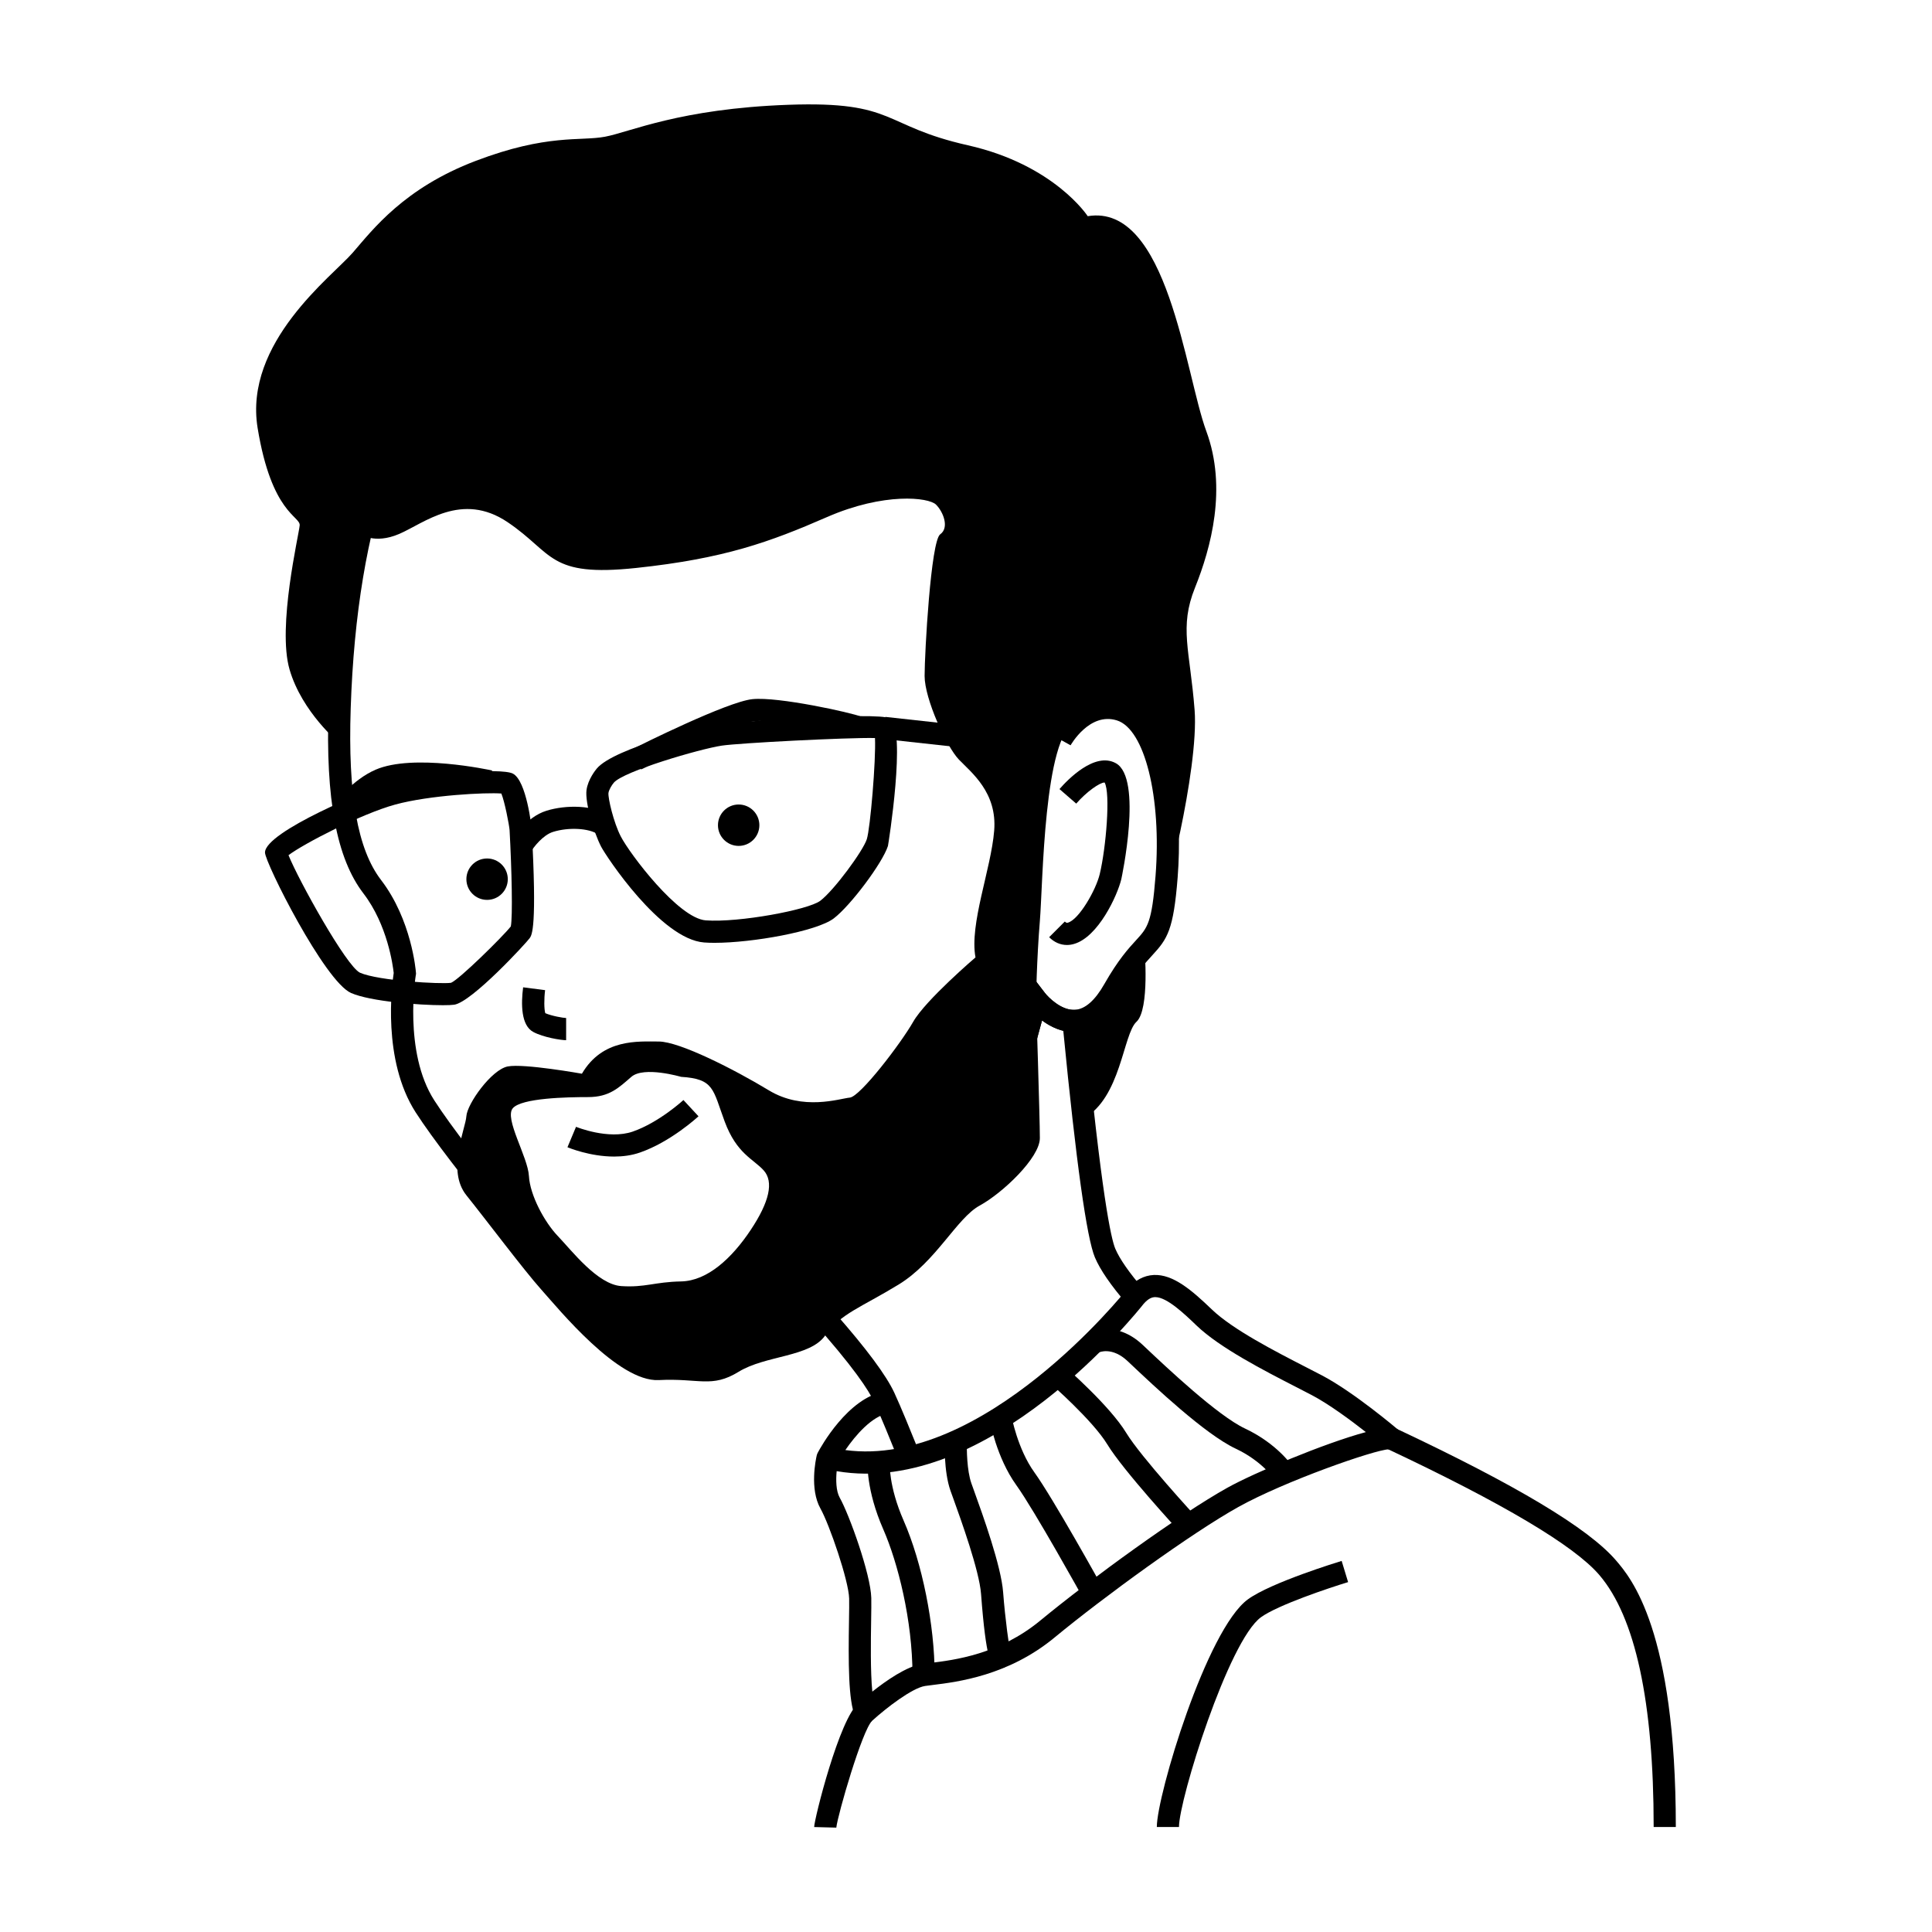 <?xml version="1.0" encoding="UTF-8"?>
<!-- Uploaded to: SVG Repo, www.svgrepo.com, Generator: SVG Repo Mixer Tools -->
<svg fill="#000000" width="800px" height="800px" version="1.1" viewBox="144 144 512 512" xmlns="http://www.w3.org/2000/svg">
 <g>
  <path d="m323.81 508.68c-11.848 0-21.742-10.898-27.164-16.867-0.582-0.641-1.117-1.23-1.598-1.742-5.266-5.617-31.879-37.27-40.898-51.297-8.895-13.84-6.297-33.746-5.812-36.93-0.215-1.984-1.652-12.77-8.02-21.07-7.117-9.281-10.055-24.945-9.25-49.289 1.707-51.656 15.105-88.363 38.746-106.15 34.34-25.836 87.41-22.332 108.2-14.711 18.453 6.766 42.91 24.352 56.199 53.414 14.422 31.547 13.543 61.82 13.105 68.82 7.742 8.023 10.113 26.504 8.77 43.703-1.094 13.957-2.731 16.254-6.664 20.539-1.922 2.094-4.316 4.703-7.676 10.613-3.492 6.144-7.688 9.422-12.469 9.754-3.66 0.297-6.824-1.332-9.129-3.027-2.141 7.965-6.641 24.309-10.758 36.652-4.691 14.082-22.445 26.098-35.41 34.867-3.656 2.473-6.812 4.609-9.133 6.422-11.312 8.84-26.809 15.215-39.48 16.242-0.523 0.035-1.043 0.059-1.555 0.059zm15.688-297.84c-21.637 0-46.984 4.762-66.148 19.184-22.172 16.684-34.762 51.836-36.41 101.66-0.758 22.914 1.797 37.379 8.043 45.523 8.086 10.547 9.199 23.941 9.242 24.508l0.027 0.359-0.062 0.359c-0.035 0.203-3.344 20.352 4.898 33.168 8.855 13.773 35.051 44.922 40.246 50.461 0.5 0.531 1.055 1.141 1.66 1.809 4.973 5.481 14.258 15.66 23.895 14.895 11.426-0.926 26.031-6.961 36.344-15.016 2.477-1.934 5.711-4.125 9.453-6.656 12.266-8.301 29.07-19.672 33.133-31.863 5.555-16.672 11.852-40.805 11.914-41.047l1.516-5.812 3.656 4.766c1.031 1.324 4.516 4.781 7.988 4.473 2.688-0.195 5.297-2.481 7.75-6.797 3.688-6.488 6.445-9.488 8.453-11.68 3.027-3.297 4.164-4.531 5.137-17.027 1.625-20.812-2.875-38.91-10.25-41.195-7.262-2.262-12.211 6.508-12.266 6.598l-5.137-2.84c2.481-4.496 9.609-12.207 18.988-9.414 0.223-10.23-0.617-36.34-12.695-62.773-12.535-27.418-35.535-43.984-52.883-50.34-8.109-2.977-21.398-5.297-36.492-5.297z"/>
  <path d="m426.75 394.43c-1.727 0-3.356-0.703-4.715-2.062l4.152-4.152c0.418 0.414 0.582 0.367 0.812 0.301 2.961-0.836 7.43-8.645 8.445-12.879 1.664-6.922 2.887-21.445 1.289-24.262h-0.047c-1.219 0-4.715 2.414-7.477 5.59l-4.434-3.852c2.082-2.398 9.32-9.98 14.949-6.848 7.191 3.996 1.492 30.477 1.43 30.742-1.031 4.297-6.113 15.34-12.562 17.156-0.621 0.18-1.238 0.266-1.844 0.266z"/>
  <path d="m237.49 360.32-4.723-3.492c0.188-0.25 4.621-6.188 10.781-8.855 9.918-4.301 30.02 0.027 30.871 0.215l-1.254 5.738c-5.281-1.156-20.488-3.504-27.285-0.566-4.684 2.027-8.355 6.91-8.391 6.961z"/>
  <path d="m313.92 347.91-2.637-5.246c2.582-1.297 25.387-12.676 32.105-13.379 6.856-0.715 26.207 3.578 28.836 4.629l-2.184 5.449c-2-0.793-20.309-4.844-26.043-4.238-4.262 0.445-20.711 8.078-30.078 12.785z"/>
  <path d="m294.03 419.66c-1.395 0-6.039-0.742-8.707-2.18-3.258-1.754-3.258-7.402-2.688-11.832l5.824 0.754c-0.301 2.348-0.27 5.074 0.047 6.102 1.707 0.742 4.769 1.27 5.527 1.281z"/>
  <path d="m306.75 450.5c-6.406 0-12.051-2.336-12.367-2.469l2.273-5.414c0.082 0.035 8.559 3.5 15.027 1.266 6.988-2.43 13.371-8.301 13.434-8.359l3.992 4.305c-0.297 0.273-7.363 6.769-15.496 9.598-2.246 0.785-4.602 1.074-6.863 1.074z"/>
  <path d="m382.27 531.32c-2.414-5.988-4.887-12.039-6.602-15.758-1.406-3.055-5.477-9.359-16.867-22.062l-2.176-2.43 3.387-2.441c0.414-0.293 0.828-0.582 1.215-0.887 2.484-1.938 5.715-4.129 9.461-6.66 12.266-8.301 29.07-19.672 33.133-31.863 5.555-16.672 11.852-40.805 11.914-41.047l1.516-5.812 3.656 4.766c0.965 1.238 4.219 4.473 7.582 4.484l2.656 0.008 0.254 2.644c4.5 46.648 7.051 58.043 8.172 60.68 1.145 2.699 3.734 6.418 7.496 10.766l-4.438 3.84c-4.219-4.871-7.066-9.012-8.465-12.312-2.172-5.125-4.992-25.336-8.383-60.078-2.184-0.523-4.098-1.602-5.629-2.731-2.144 7.969-6.644 24.309-10.762 36.652-4.691 14.082-22.445 26.098-35.41 34.867-3.41 2.309-6.387 4.32-8.656 6.051 8.293 9.422 13.562 16.516 15.68 21.102 1.77 3.832 4.273 9.965 6.719 16.023z"/>
  <path d="m365.63 628.34-5.867-0.156c0-2.008 6.731-28.949 11.762-32.797l3.566 4.668-1.781-2.332 1.816 2.301c-2.625 2.445-9.133 24.922-9.496 28.316z"/>
  <path d="m588.11 628.18h-5.871c0-33.168-4.852-55.648-14.422-66.816-6.644-7.75-25.594-19.012-56.316-33.465l2.5-5.316c31.926 15.023 50.984 26.453 58.273 34.961 3.918 4.57 15.836 18.48 15.836 70.637z"/>
  <path d="m456.44 628.18h-5.871c0-8.359 13.199-52.391 24.156-60.352 6.152-4.465 24.066-9.938 24.828-10.168l1.707 5.617c-4.914 1.492-18.641 6.074-23.086 9.305-8.637 6.269-21.734 48.344-21.734 55.598z"/>
  <path d="m345.24 362.69c0 3.027-2.457 5.484-5.488 5.484-3.027 0-5.484-2.457-5.484-5.484 0-3.031 2.457-5.488 5.484-5.488 3.031 0 5.488 2.457 5.488 5.488"/>
  <path d="m278.57 376.99c0 3.031-2.457 5.488-5.488 5.488s-5.484-2.457-5.484-5.488 2.453-5.484 5.484-5.484 5.488 2.453 5.488 5.484"/>
  <path d="m432.26 412.49c-5.742 4.324-1.102 27.918-1.102 27.918 9.926-5.477 10.441-22.32 14.02-25.625 3.578-3.301 2.113-19.711 2.113-19.711-0.004 0-9.285 13.094-15.031 17.418z"/>
  <path d="m463.68 258.26c-5.574-15.066-10.211-60.477-31.422-56.969 0 0-8.828-13.621-31.738-18.785-22.91-5.16-18.844-11.766-47.609-10.734-28.762 1.031-41.973 7.223-48.578 8.461-6.606 1.242-15.273-0.824-34.262 6.402-18.992 7.223-27.246 18.164-32.613 24.355-5.367 6.191-28.898 23.738-25.184 46.441 3.715 22.703 11.352 23.324 11.145 25.801-0.207 2.477-5.984 26.832-2.684 38.188 3.301 11.352 13.137 19.457 13.137 19.457s1.27-48.551 5.625-55.367c0 0 3.668 2.824 10.273 0 6.609-2.828 16.574-11.359 28.793-3.102 12.215 8.258 10.711 14.586 34.031 12.109 23.32-2.477 35.43-6.879 50.566-13.484 15.137-6.606 26.973-5.231 28.898-3.301 1.926 1.926 3.578 6.109 1.102 7.871-2.477 1.762-4.129 31.484-4.129 37.539s5.781 18.703 9.082 22.148c3.301 3.445 10.184 8.676 9.355 18.859-0.824 10.184-6.606 24.77-4.953 33.574 0 0-13.211 11.285-16.512 17.062-3.301 5.781-14.035 19.816-16.789 20.09s-12.383 3.578-21.465-1.926c-9.082-5.504-23.668-12.934-29.172-12.934-5.504 0-14.863-0.824-20.367 8.531 0 0-15.352-2.754-19.648-1.926-4.297 0.824-10.773 9.906-10.973 13.211-0.203 3.301-5.301 14.312 0 20.918s15.211 19.816 19.887 25.043c4.68 5.231 20.367 24.492 31.098 23.945 10.734-0.551 14.008 2.203 21.176-2.203 7.172-4.402 18.906-3.852 22.945-9.633 4.039-5.781 9.543-7.43 19.453-13.484 9.906-6.055 15.41-17.613 21.465-20.918 6.055-3.301 15.961-12.66 15.961-17.891s-1.012-36.691-1.012-36.691 0.188-10.918 1.012-20.828c0.824-9.906 1-49.035 9.422-52.77 8.422-3.738 16.457-4.348 19.496 4.457 3.039 8.809 6.055 25.828 4.656 36.551-1.398 10.723 8.672-28.312 7.434-44.191-1.238-15.879-4.125-21.863 0.105-32.391 4.231-10.527 8.566-26.422 2.992-41.488zm-120.75 211.71c-4.953 7.43-11.422 13.484-18.438 13.621-7.019 0.137-9.496 1.652-15.824 1.238-6.328-0.414-13.211-9.496-16.789-13.211-3.578-3.715-7.43-10.871-7.707-15.961-0.273-5.09-6.606-15.273-4.266-17.973 2.34-2.699 14.312-2.945 19.953-2.945s8.117-2.477 11.457-5.367c3.34-2.891 13.172 0 13.172 0 8.809 0.551 8.395 3.301 11.559 11.836 3.164 8.531 7.566 9.906 10.32 12.934 2.758 3.031 1.52 8.395-3.438 15.828z"/>
  <path d="m333.39 393.86c-1.008 0-1.941-0.031-2.785-0.094-11.527-0.859-26.016-22.91-27.297-25.383-2.051-3.973-4.293-11.824-3.879-14.98 0.371-2.867 2.469-5.426 2.731-5.734 4.664-5.547 29.141-11.395 32.219-11.859 0.383-0.059 42.344-3.394 45.5-1.387 4.402 2.801-0.48 33.504-0.57 33.785-1.449 4.508-9.91 15.809-14.367 19.191-4.527 3.422-21.5 6.457-31.551 6.461zm-26.746-42.414c-0.516 0.621-1.289 1.871-1.398 2.711-0.137 1.348 1.352 7.809 3.277 11.523 2.363 4.574 15.227 21.684 22.516 22.227 8.797 0.641 27.184-2.793 30.344-5.191 3.676-2.789 11.336-13.223 12.328-16.312 0.922-2.871 2.453-21.012 2.168-26.82-7.473-0.156-36.016 1.324-40.629 2.019-5.832 0.883-26.059 6.801-28.598 9.832z"/>
  <path d="m377.98 339.82 0.641-5.836 36.258 3.977-0.641 5.836z"/>
  <path d="m261.41 410.39c-6.285 0-19.242-0.984-24.375-3.238-6.996-3.07-22.809-34.52-22.809-37.227 0-5.5 27.504-16.887 32.988-18.383 9.398-2.562 29.559-4.129 32.684-2.535 3.656 1.863 4.977 14.27 5.004 14.625 1.434 26.172 0.062 28.137-0.523 28.977-0.848 1.219-15.348 16.984-20.02 17.652-0.59 0.086-1.625 0.129-2.949 0.129zm-40.953-39.758c2.633 6.566 15.312 29.422 18.941 31.148 4.906 2.152 21.414 3.066 24.133 2.672 2.188-0.895 13.648-12.168 15.84-14.941 0.523-2.566 0.246-15.039-0.328-25.543-0.121-1.441-1.285-7.492-2.18-9.676-4.012-0.32-18.949 0.422-28.109 2.918-8.945 2.441-24.289 10.391-28.297 13.422z"/>
  <path d="m284.7 369.69-5.031-3.027c0.371-0.625 3.809-6.141 9.129-7.801 5.086-1.59 12.562-1.617 16.996 1.395l-3.297 4.856c-2.438-1.652-7.797-1.945-11.949-0.648-2.707 0.852-5.137 4.062-5.848 5.227z"/>
  <path d="m373.31 600.65c-0.207 0-0.414-0.023-0.617-0.066-0.93-0.199-1.703-0.836-2.078-1.707-1.809-4.18-1.801-14.438-1.621-25.477 0.039-2.449 0.07-4.5 0.039-5.777-0.117-4.75-5.242-19.641-7.602-23.84-2.938-5.223-1.215-13.113-0.992-14.07 0.059-0.246 0.145-0.488 0.266-0.715 0.789-1.484 7.977-14.559 17.711-16.254l1.008 5.785c-4.348 0.758-8.711 5.824-11.398 9.754 36.613 4.918 74.121-41.98 74.512-42.473 2.176-2.516 4.582-3.801 7.234-3.926 5.121-0.223 10.031 4.004 15.391 9.148 5.535 5.316 16.824 11.113 25.062 15.344 1.492 0.766 2.883 1.48 4.129 2.133 8.449 4.438 19.816 14.086 20.301 14.496 1.121 0.953 1.363 2.59 0.562 3.828-0.688 1.07-1.965 1.566-3.18 1.254-3.777 0.125-27.598 8.445-39.91 15.309-12.32 6.867-35.547 23.738-48.688 34.586-12.23 10.094-25.707 11.75-32.184 12.547-0.785 0.098-1.48 0.18-2.074 0.27-3.414 0.504-10.336 5.844-13.898 9.086-0.543 0.496-1.25 0.766-1.973 0.766zm-7.586-66.777c-0.219 2.289-0.195 5.231 0.816 7.035 2.516 4.469 8.199 20.238 8.359 26.57 0.031 1.332 0 3.465-0.039 6.019-0.082 5.098-0.215 13.445 0.312 18.801 3.648-2.894 9.098-6.707 13.148-7.309 0.633-0.094 1.379-0.188 2.219-0.289 6.379-0.781 18.254-2.246 29.16-11.25 13.336-11.004 36.973-28.164 49.562-35.18 7-3.902 25.637-11.773 36.703-14.75-4.008-3.144-9.754-7.398-14.344-9.809-1.234-0.648-2.609-1.352-4.082-2.109-8.562-4.398-20.293-10.418-26.445-16.328-3.129-3.004-7.836-7.523-10.918-7.523-0.047 0-0.094 0-0.141 0.004-0.637 0.027-1.637 0.246-2.981 1.801-1.602 2.043-40.867 51.203-81.332 44.316z"/>
  <path d="m481.77 536.04c-0.027-0.039-3.281-4.832-10.328-8.148-8.102-3.812-21.488-16.449-27.918-22.523l-0.699-0.66c-4.082-3.844-7.473-2.398-7.856-2.219l-2.676-5.227c0.297-0.156 7.281-3.691 14.559 3.172l0.703 0.664c5.727 5.402 19.137 18.062 26.391 21.48 8.637 4.066 12.578 10 12.738 10.25z"/>
  <path d="m456.79 550.12c-0.617-0.668-15.121-16.402-19.352-23.359-3.84-6.316-14.922-16.012-15.035-16.109l3.859-4.426c0.48 0.422 11.879 10.391 16.191 17.484 3.926 6.457 18.5 22.266 18.645 22.426z"/>
  <path d="m431.09 567.62c-0.129-0.23-12.949-23.363-17.746-30.027-5.285-7.344-7.019-17.004-7.094-17.41l5.785-1.012c0.016 0.086 1.59 8.766 6.07 14.992 4.996 6.941 17.586 29.648 18.117 30.613z"/>
  <path d="m410.27 585.91-2.688-0.215c-0.844-0.52-2.258-1.391-3.594-19.285-0.457-6.144-5.305-19.594-7.375-25.34l-0.727-2.019c-1.816-5.156-1.523-12.816-1.508-13.141l5.867 0.242c-0.078 1.895-0.016 7.559 1.18 10.941l0.711 1.984c2.332 6.473 7.188 19.945 7.703 26.895 0.52 6.941 1.629 14.965 1.977 16.133l-2.539 0.758-0.148 0.312z"/>
  <path d="m391.69 587.89h-5.871c0-14.473-3.883-29.805-7.734-38.586-4.641-10.586-4.176-17.77-4.152-18.07l5.856 0.414c-0.004 0.059-0.332 6.164 3.672 15.297 4.926 11.227 8.23 27.68 8.23 40.945z"/>
 </g>
</svg>